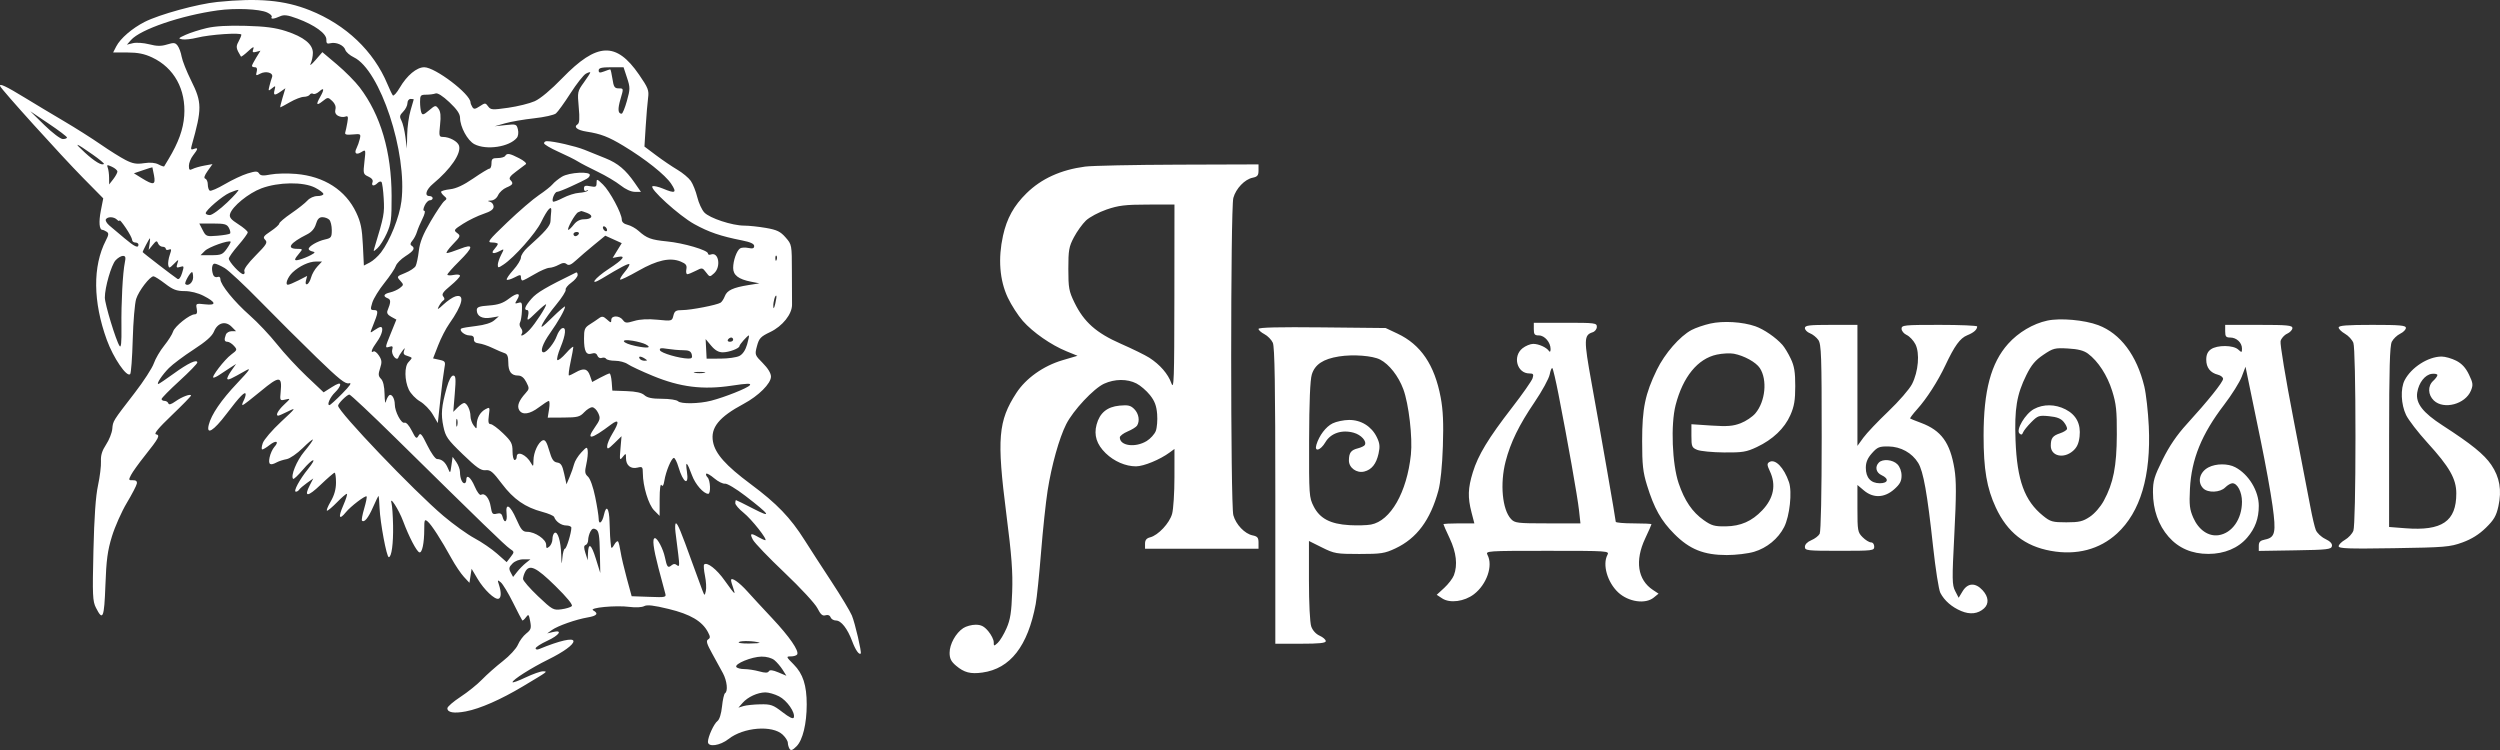 <svg width="140" height="42" viewBox="0 0 140 42" fill="none" xmlns="http://www.w3.org/2000/svg">
<rect x="0" y="0" width="140" height="42" fill="#333333" stroke="none"/>
<path fill-rule="evenodd" clip-rule="evenodd" d="M12.167 0.11C11.057 0.223 8.922 0.809 8.104 1.225C7.397 1.585 6.741 2.151 6.509 2.601L6.336 2.938L7.133 2.939C7.72 2.94 8.086 3.013 8.519 3.217C9.752 3.795 10.421 5.01 10.316 6.483C10.262 7.245 9.994 7.984 9.438 8.91C9.321 9.105 9.212 9.287 9.195 9.314C9.179 9.341 9.038 9.295 8.881 9.211C8.693 9.11 8.416 9.085 8.065 9.138C7.642 9.202 7.43 9.165 7.029 8.959C6.751 8.817 6.126 8.425 5.639 8.088C5.152 7.751 4.224 7.163 3.576 6.782C2.929 6.401 1.949 5.813 1.399 5.476C0.34 4.828 -0.058 4.641 0.007 4.823C0.072 5.008 3.421 8.714 4.64 9.95L5.782 11.108L5.647 11.796C5.522 12.436 5.558 12.869 5.737 12.873C5.778 12.874 5.883 12.921 5.97 12.976C6.1 13.059 6.093 13.147 5.926 13.47C5.186 14.909 5.206 16.901 5.982 19.036C6.351 20.048 7.101 21.147 7.29 20.95C7.341 20.897 7.405 20.029 7.433 19.021C7.46 18.013 7.547 16.987 7.625 16.741C7.769 16.286 8.393 15.473 8.597 15.473C8.659 15.473 8.952 15.659 9.249 15.887C9.687 16.223 9.891 16.301 10.335 16.301C10.669 16.301 11.083 16.404 11.401 16.567C12.11 16.93 12.141 17.117 11.48 17.042C10.97 16.984 10.96 16.99 11.018 17.292C11.059 17.512 11.027 17.602 10.904 17.602C10.624 17.602 9.782 18.275 9.691 18.571C9.646 18.721 9.421 19.075 9.193 19.358C8.964 19.642 8.704 20.087 8.614 20.349C8.524 20.61 8.043 21.354 7.544 22C6.301 23.611 6.33 23.564 6.288 24.019C6.268 24.242 6.111 24.638 5.939 24.898C5.715 25.239 5.635 25.501 5.654 25.832C5.668 26.086 5.594 26.692 5.489 27.18C5.358 27.786 5.277 28.948 5.232 30.846C5.173 33.338 5.187 33.668 5.372 34.032C5.76 34.8 5.835 34.621 5.903 32.772C5.954 31.354 6.023 30.837 6.269 30.036C6.436 29.492 6.81 28.65 7.101 28.163C7.392 27.676 7.645 27.189 7.663 27.081C7.685 26.946 7.615 26.887 7.438 26.893C7.199 26.901 7.192 26.88 7.338 26.598C7.424 26.43 7.77 25.948 8.107 25.525C8.902 24.526 8.983 24.37 8.737 24.321C8.603 24.295 8.873 23.968 9.62 23.254C10.211 22.688 10.696 22.192 10.696 22.152C10.696 22.029 10.185 22.22 9.82 22.48C9.588 22.646 9.459 22.682 9.428 22.589C9.402 22.513 9.307 22.45 9.215 22.45C9.123 22.45 9.048 22.403 9.048 22.346C9.048 22.289 9.499 21.832 10.049 21.33C10.599 20.828 11.049 20.366 11.049 20.302C11.049 20.095 10.534 20.337 9.723 20.926C9.284 21.244 8.898 21.504 8.865 21.504C8.742 21.504 9.088 20.984 9.461 20.609C9.673 20.396 10.293 19.932 10.838 19.578C11.539 19.124 11.876 18.825 11.984 18.563C12.187 18.07 12.626 17.951 12.969 18.296L13.219 18.548H12.97C12.834 18.548 12.69 18.632 12.65 18.735C12.54 19.024 12.564 19.139 12.737 19.139C12.824 19.139 12.987 19.241 13.099 19.365C13.294 19.582 13.288 19.603 12.95 19.854C12.57 20.136 11.793 21.149 11.957 21.149C12.011 21.149 12.16 21.078 12.288 20.99C12.415 20.903 12.678 20.73 12.871 20.606L13.222 20.381L12.947 20.772C12.795 20.987 12.699 21.191 12.733 21.226C12.794 21.287 12.904 21.236 13.77 20.748C14.084 20.571 13.981 20.721 13.283 21.458C12.387 22.403 11.835 23.212 11.691 23.788C11.541 24.389 11.958 24.135 12.676 23.187C13.435 22.185 13.756 21.859 13.756 22.089C13.756 22.166 13.701 22.332 13.634 22.458C13.567 22.584 13.546 22.687 13.588 22.687C13.629 22.687 14.087 22.334 14.606 21.903C15.649 21.036 15.806 21.042 15.717 21.946C15.669 22.435 15.675 22.445 15.977 22.376C16.284 22.304 16.284 22.306 15.903 22.666C15.561 22.99 15.411 23.278 15.584 23.278C15.619 23.278 15.871 23.167 16.143 23.032C16.603 22.803 16.573 22.846 15.739 23.621C15.244 24.081 14.783 24.618 14.715 24.814C14.647 25.01 14.635 25.17 14.687 25.17C14.74 25.17 14.925 25.058 15.099 24.92C15.464 24.632 15.652 24.709 15.364 25.029C15.258 25.148 15.137 25.414 15.096 25.621C15.016 26.022 15.126 26.092 15.51 25.885C15.626 25.823 15.87 25.745 16.053 25.712C16.237 25.678 16.642 25.398 16.954 25.09C17.266 24.781 17.521 24.57 17.521 24.621C17.521 24.672 17.305 24.971 17.04 25.287C16.612 25.797 16.26 26.661 16.416 26.818C16.447 26.85 16.687 26.625 16.948 26.319C17.538 25.625 17.804 25.576 17.25 26.264C16.771 26.857 16.409 27.535 16.57 27.535C16.633 27.535 16.715 27.484 16.753 27.422C16.791 27.36 16.985 27.193 17.183 27.051L17.544 26.793L17.349 27.172C17 27.85 17.231 27.841 17.953 27.149C18.342 26.776 18.695 26.471 18.738 26.471C18.781 26.471 18.816 26.719 18.816 27.022C18.816 27.399 18.721 27.735 18.517 28.086C18.352 28.369 18.262 28.599 18.316 28.599C18.37 28.599 18.622 28.387 18.875 28.126C19.127 27.866 19.374 27.653 19.422 27.653C19.47 27.653 19.38 27.946 19.223 28.304C18.927 28.976 18.992 29.152 19.366 28.688C19.627 28.364 20.459 27.728 20.529 27.799C20.557 27.827 20.497 28.13 20.396 28.473C20.295 28.815 20.238 29.122 20.271 29.155C20.398 29.283 20.62 29.014 20.887 28.407C21.041 28.057 21.18 27.772 21.197 27.772C21.214 27.772 21.241 28.078 21.256 28.452C21.291 29.274 21.651 31.201 21.771 31.201C21.928 31.201 22.031 30.445 22.012 29.432C22.002 28.882 21.963 28.323 21.927 28.19C21.791 27.696 22.328 28.522 22.577 29.191C22.901 30.059 23.328 30.879 23.483 30.931C23.639 30.983 23.758 30.42 23.758 29.634C23.758 29.106 23.778 29.06 23.947 29.201C24.162 29.38 24.707 30.225 25.277 31.26C25.491 31.65 25.807 32.12 25.978 32.304L26.288 32.638L26.349 32.245L26.41 31.851L26.742 32.411C27.106 33.026 27.714 33.602 27.921 33.529C28.073 33.476 28.079 33.168 27.939 32.739C27.851 32.469 27.86 32.459 28.047 32.614C28.159 32.708 28.464 33.213 28.725 33.737C28.985 34.261 29.22 34.712 29.245 34.74C29.271 34.768 29.363 34.692 29.45 34.572C29.596 34.373 29.616 34.391 29.691 34.795C29.763 35.18 29.734 35.267 29.47 35.476C29.302 35.608 29.093 35.89 29.005 36.102C28.916 36.318 28.54 36.726 28.155 37.026C27.776 37.322 27.254 37.784 26.995 38.053C26.737 38.322 26.194 38.759 25.789 39.024C25.384 39.289 25.053 39.576 25.053 39.662C25.053 39.903 25.422 39.965 26.089 39.838C26.885 39.686 28.048 39.175 29.289 38.432C30.722 37.575 30.686 37.602 30.407 37.594C30.278 37.59 29.841 37.744 29.436 37.936C29.032 38.129 28.701 38.248 28.701 38.203C28.701 38.068 29.746 37.405 30.701 36.933C31.561 36.508 32.114 36.108 32.114 35.91C32.114 35.697 31.34 35.872 30.201 36.344C30.083 36.393 29.995 36.377 29.995 36.307C29.995 36.24 30.287 36.051 30.643 35.887C31.329 35.571 31.537 35.254 30.966 35.393L30.643 35.471L30.906 35.281C31.232 35.047 32.254 34.687 32.914 34.575C33.435 34.487 33.534 34.358 33.217 34.18C32.952 34.031 34.495 33.885 35.261 33.987C35.597 34.032 35.943 34.013 36.072 33.944C36.238 33.855 36.6 33.896 37.446 34.102C38.661 34.397 39.317 34.783 39.644 35.396C39.782 35.657 39.784 35.727 39.653 35.808C39.529 35.885 39.578 36.052 39.881 36.598C40.093 36.979 40.365 37.475 40.485 37.7C40.714 38.129 40.776 38.711 40.603 38.818C40.548 38.852 40.471 39.187 40.433 39.561C40.391 39.969 40.29 40.295 40.181 40.375C39.983 40.521 39.645 41.257 39.645 41.544C39.645 41.856 40.318 41.763 40.799 41.384C41.636 40.725 43.252 40.596 43.83 41.141C43.988 41.29 44.118 41.496 44.119 41.598C44.12 41.701 44.164 41.853 44.216 41.936C44.289 42.051 44.385 42.015 44.61 41.789C44.953 41.444 45.176 40.523 45.176 39.452C45.176 38.376 44.967 37.732 44.451 37.213C44.017 36.777 44.011 36.759 44.286 36.759C44.444 36.759 44.604 36.71 44.641 36.65C44.762 36.453 44.21 35.653 43.243 34.623C42.721 34.067 42.096 33.392 41.856 33.123C41.397 32.608 40.94 32.292 40.94 32.49C40.94 32.553 40.991 32.741 41.054 32.908C41.117 33.075 41.147 33.211 41.121 33.211C41.094 33.211 40.855 32.899 40.588 32.518C40.144 31.882 39.593 31.451 39.431 31.613C39.394 31.65 39.416 31.934 39.479 32.244C39.543 32.554 39.564 32.937 39.527 33.095C39.46 33.381 39.459 33.38 39.322 33.03C39.247 32.837 38.994 32.147 38.76 31.497C38.131 29.751 37.948 29.31 37.853 29.309C37.805 29.309 37.794 29.535 37.828 29.811C37.862 30.088 37.931 30.646 37.983 31.051C38.059 31.659 38.048 31.765 37.919 31.657C37.804 31.562 37.718 31.564 37.596 31.665C37.402 31.827 37.349 31.76 37.233 31.201C37.137 30.743 36.821 30.137 36.678 30.137C36.515 30.137 36.578 30.668 36.874 31.807C37.033 32.416 37.199 33.038 37.242 33.187C37.321 33.456 37.314 33.458 36.347 33.423L35.373 33.389L35.099 32.383C34.949 31.831 34.793 31.167 34.754 30.908C34.715 30.649 34.653 30.389 34.617 30.33C34.581 30.271 34.481 30.35 34.396 30.505C34.291 30.695 34.233 30.729 34.219 30.61C34.17 30.189 34.153 29.916 34.134 29.22C34.113 28.44 33.95 28.24 33.82 28.834C33.725 29.272 33.526 29.419 33.526 29.052C33.526 28.904 33.439 28.355 33.332 27.833C33.219 27.275 33.052 26.807 32.929 26.695C32.751 26.535 32.736 26.429 32.834 25.994C32.897 25.712 32.932 25.372 32.912 25.237C32.879 25.008 32.856 25.014 32.551 25.338C32.372 25.528 32.192 25.821 32.15 25.988C32.109 26.156 31.996 26.48 31.899 26.707L31.723 27.121L31.594 26.53C31.491 26.056 31.413 25.931 31.202 25.901C30.995 25.872 30.899 25.726 30.755 25.227C30.618 24.755 30.526 24.608 30.396 24.658C30.145 24.755 29.878 25.331 29.874 25.785C29.871 26.133 29.857 26.15 29.742 25.939C29.481 25.459 28.936 25.219 28.936 25.584C28.936 25.681 28.883 25.761 28.819 25.761C28.754 25.761 28.701 25.539 28.701 25.268C28.701 24.837 28.633 24.71 28.169 24.263C27.877 23.981 27.564 23.751 27.474 23.751C27.351 23.751 27.327 23.632 27.376 23.264C27.438 22.798 27.431 22.784 27.191 22.912C26.89 23.074 26.702 23.402 26.697 23.773C26.693 24.039 26.688 24.04 26.52 23.817C26.425 23.691 26.347 23.461 26.347 23.307C26.347 22.975 26.151 22.568 25.99 22.568C25.928 22.568 25.765 22.68 25.63 22.817L25.383 23.065L25.467 22.048C25.538 21.197 25.523 21.031 25.38 21.031C25.271 21.031 25.138 21.281 25.017 21.711C24.721 22.768 24.685 23.194 24.829 23.882C24.95 24.458 25.055 24.608 25.918 25.442C26.692 26.191 26.932 26.358 27.191 26.331C27.461 26.302 27.599 26.416 28.105 27.089C28.761 27.959 29.41 28.41 30.375 28.666C30.715 28.756 31.012 28.885 31.034 28.953C31.119 29.206 31.433 29.427 31.71 29.427C31.867 29.427 31.996 29.483 31.996 29.552C31.996 29.843 31.725 30.728 31.636 30.728C31.582 30.728 31.518 30.954 31.494 31.23C31.454 31.672 31.446 31.651 31.428 31.061C31.405 30.301 31.231 29.732 31.055 29.841C30.99 29.881 30.937 30.037 30.937 30.188C30.937 30.339 30.857 30.529 30.76 30.61C30.613 30.733 30.584 30.715 30.584 30.504C30.584 30.205 29.963 29.783 29.523 29.782C29.275 29.782 29.177 29.668 28.915 29.072C28.564 28.273 28.295 28.127 28.37 28.777C28.422 29.222 28.25 29.35 28.144 28.945C28.096 28.76 28.016 28.716 27.817 28.766C27.586 28.825 27.545 28.777 27.481 28.377C27.405 27.896 27.148 27.58 26.94 27.71C26.869 27.754 26.718 27.556 26.586 27.247C26.361 26.72 26.112 26.53 26.112 26.885C26.112 26.982 26.065 27.062 26.007 27.062C25.874 27.062 25.759 26.767 25.759 26.428C25.759 26.285 25.666 26.037 25.553 25.876L25.347 25.584L25.28 26.057C25.214 26.528 25.213 26.529 25.082 26.216C24.939 25.878 24.739 25.71 24.472 25.705C24.379 25.703 24.136 25.36 23.931 24.942C23.608 24.283 23.542 24.211 23.436 24.401C23.327 24.597 23.286 24.566 23.058 24.117C22.904 23.814 22.742 23.637 22.65 23.672C22.475 23.739 22.112 23.054 22.109 22.653C22.107 22.291 21.915 22.007 21.774 22.155C21.713 22.22 21.637 22.379 21.606 22.509C21.575 22.639 21.544 22.444 21.536 22.074C21.527 21.636 21.458 21.338 21.337 21.216C21.183 21.062 21.174 20.96 21.285 20.623C21.396 20.286 21.385 20.165 21.222 19.915C21.114 19.75 20.979 19.643 20.921 19.679C20.724 19.801 20.816 19.54 21.11 19.139C21.394 18.753 21.502 18.311 21.313 18.311C21.263 18.311 21.106 18.393 20.965 18.492C20.709 18.672 20.709 18.671 20.866 18.285C21.192 17.483 21.203 17.365 20.953 17.365C20.742 17.365 20.732 17.328 20.848 16.95C20.917 16.721 21.224 16.223 21.53 15.842C21.835 15.461 22.122 15.034 22.166 14.893C22.211 14.752 22.455 14.505 22.709 14.344C23.18 14.045 23.267 13.892 23.045 13.754C22.96 13.701 22.975 13.612 23.09 13.481C23.183 13.373 23.299 13.152 23.348 12.99C23.396 12.827 23.536 12.495 23.658 12.251C23.781 12.007 23.828 11.807 23.763 11.807C23.689 11.807 23.695 11.697 23.78 11.512C23.853 11.349 23.985 11.216 24.072 11.216C24.158 11.216 24.229 11.163 24.229 11.098C24.229 11.033 24.15 10.979 24.052 10.979C23.753 10.979 23.857 10.619 24.253 10.289C25.245 9.462 25.841 8.587 25.705 8.156C25.629 7.918 25.17 7.668 24.806 7.668C24.589 7.668 24.576 7.615 24.644 6.988C24.698 6.497 24.673 6.248 24.555 6.09C24.399 5.881 24.377 5.884 24.029 6.179C23.721 6.439 23.655 6.457 23.594 6.299C23.555 6.196 23.523 5.93 23.523 5.708C23.523 5.34 23.554 5.303 23.866 5.303C24.055 5.303 24.291 5.272 24.39 5.234C24.504 5.19 24.788 5.37 25.165 5.723C25.581 6.115 25.76 6.374 25.762 6.591C25.766 7.109 26.182 7.874 26.568 8.075C27.238 8.423 28.52 8.231 28.944 7.718C29.021 7.624 29.047 7.42 29.003 7.246C28.93 6.952 28.899 6.941 28.314 7.005L27.701 7.071L28.289 6.904C28.613 6.812 29.341 6.687 29.908 6.625C30.475 6.564 31.026 6.441 31.133 6.352C31.239 6.263 31.606 5.755 31.947 5.223C32.289 4.691 32.678 4.197 32.812 4.125C32.945 4.053 33.055 4.023 33.055 4.059C33.055 4.094 32.892 4.349 32.692 4.624C32.34 5.111 32.331 5.153 32.409 5.999C32.468 6.634 32.45 6.896 32.345 6.961C32.104 7.111 32.323 7.289 32.85 7.371C33.647 7.495 34.075 7.66 34.915 8.167C36.14 8.906 37.261 9.798 37.587 10.293C37.922 10.802 37.826 10.857 37.118 10.559C36.878 10.459 36.62 10.4 36.545 10.429C36.312 10.519 38.029 12.08 38.878 12.549C39.699 13.003 40.346 13.224 41.557 13.464C42.023 13.556 42.234 13.653 42.234 13.776C42.234 13.909 42.15 13.937 41.91 13.886C41.732 13.849 41.524 13.859 41.447 13.909C41.255 14.034 41.057 14.59 41.057 15.005C41.057 15.408 41.356 15.638 42.057 15.775L42.528 15.867L41.927 15.962C41.055 16.101 40.714 16.259 40.592 16.583C40.532 16.74 40.423 16.907 40.35 16.952C40.137 17.084 38.685 17.365 38.216 17.365C37.852 17.365 37.776 17.412 37.71 17.675C37.633 17.983 37.626 17.985 36.821 17.905C36.288 17.853 35.84 17.876 35.518 17.973C35.086 18.103 35.01 18.097 34.881 17.92C34.691 17.659 34.232 17.655 34.232 17.916C34.232 18.09 34.205 18.087 33.989 17.891C33.791 17.71 33.712 17.697 33.548 17.817C33.439 17.898 33.204 18.055 33.026 18.167C32.744 18.345 32.704 18.445 32.705 18.962C32.706 19.676 32.824 19.901 33.144 19.799C33.303 19.748 33.404 19.786 33.454 19.916C33.495 20.025 33.603 20.081 33.699 20.043C33.794 20.007 33.903 20.028 33.941 20.09C33.979 20.152 34.207 20.203 34.448 20.203C34.689 20.203 35.005 20.288 35.151 20.39C35.297 20.493 35.931 20.79 36.56 21.049C38.091 21.681 39.362 21.839 40.967 21.598C41.869 21.462 42.086 21.458 41.988 21.576C41.855 21.737 40.594 22.24 39.821 22.44C39.147 22.614 38.13 22.63 37.969 22.469C37.894 22.393 37.492 22.332 37.071 22.332C36.52 22.332 36.249 22.276 36.089 22.131C35.936 21.992 35.626 21.922 35.079 21.902L34.291 21.874L34.255 21.393C34.234 21.129 34.181 20.913 34.135 20.913C34.089 20.913 33.852 21.021 33.607 21.152L33.162 21.392L33.038 21.034C32.902 20.64 32.687 20.592 32.231 20.854C32.069 20.947 31.904 21.025 31.863 21.027C31.823 21.029 31.861 20.698 31.948 20.292C32.034 19.886 32.105 19.5 32.105 19.435C32.104 19.37 31.921 19.525 31.697 19.78C31.473 20.034 31.254 20.207 31.21 20.162C31.166 20.118 31.245 19.802 31.386 19.46C31.688 18.73 31.724 18.288 31.475 18.384C31.382 18.419 31.248 18.615 31.178 18.818C31.046 19.198 30.619 19.73 30.446 19.73C30.22 19.73 30.379 19.253 30.802 18.656C31.262 18.008 31.643 17.334 31.643 17.168C31.643 17.118 31.32 17.395 30.924 17.783C30.334 18.362 30.238 18.423 30.389 18.122C30.489 17.92 30.831 17.441 31.149 17.058C31.466 16.674 31.704 16.299 31.678 16.224C31.652 16.15 31.793 15.973 31.99 15.832C32.188 15.691 32.349 15.495 32.349 15.396C32.349 15.298 32.309 15.236 32.261 15.26C30.564 16.089 30.067 16.382 29.766 16.726C29.397 17.148 29.316 17.365 29.527 17.365C29.598 17.365 29.616 17.498 29.571 17.69C29.499 17.999 29.523 17.988 30.039 17.488C30.339 17.198 30.584 17 30.584 17.047C30.584 17.194 29.983 18.116 29.665 18.459C29.372 18.774 29.08 18.911 29.234 18.661C29.275 18.593 29.247 18.462 29.172 18.37C29.096 18.279 29.073 18.14 29.12 18.063C29.167 17.986 29.216 17.69 29.228 17.406C29.247 16.948 29.224 16.897 29.026 16.96C28.828 17.023 28.82 17.005 28.954 16.79C29.198 16.396 28.974 16.362 28.505 16.722C28.171 16.978 27.904 17.07 27.383 17.108C26.829 17.148 26.7 17.196 26.7 17.365C26.7 17.709 27.006 17.873 27.493 17.79L27.936 17.715L27.673 17.942C27.509 18.084 27.131 18.201 26.672 18.254C26.267 18.3 25.893 18.363 25.841 18.394C25.677 18.493 26.012 18.784 26.29 18.784C26.471 18.784 26.551 18.85 26.54 18.991C26.529 19.13 26.62 19.209 26.818 19.23C26.98 19.247 27.324 19.363 27.583 19.488C27.842 19.613 28.146 19.743 28.26 19.778C28.409 19.824 28.465 19.965 28.465 20.294C28.465 20.811 28.63 21.031 29.015 21.031C29.196 21.031 29.345 21.151 29.472 21.398C29.65 21.743 29.647 21.78 29.431 22.019C29.058 22.431 28.943 22.729 29.07 22.956C29.239 23.259 29.661 23.203 30.18 22.808C30.434 22.615 30.683 22.455 30.732 22.453C30.782 22.452 30.788 22.661 30.747 22.919L30.673 23.388L31.557 23.383C32.338 23.379 32.473 23.345 32.71 23.092C32.858 22.934 33.062 22.805 33.164 22.806C33.266 22.806 33.416 22.952 33.499 23.13C33.634 23.424 33.615 23.501 33.295 23.957C32.793 24.673 33.111 24.61 34.221 23.772C34.67 23.434 34.697 23.624 34.294 24.283C34.134 24.543 34.002 24.86 34 24.986C33.997 25.181 34.058 25.156 34.401 24.822L34.806 24.427L34.746 25.124C34.691 25.771 34.7 25.804 34.871 25.591C35.05 25.368 35.056 25.37 35.056 25.665C35.056 26.061 35.327 26.28 35.701 26.186C35.972 26.118 35.997 26.145 35.999 26.498C36.002 27.232 36.316 28.264 36.632 28.582L36.938 28.89L36.94 27.946C36.941 27.39 36.983 27.067 37.041 27.16C37.109 27.268 37.16 27.193 37.205 26.917C37.289 26.395 37.603 25.643 37.738 25.643C37.795 25.643 37.909 25.869 37.991 26.146C38.261 27.06 38.594 27.242 38.467 26.406C38.371 25.771 38.469 25.843 38.752 26.617C38.938 27.125 39.401 27.653 39.661 27.653C39.814 27.653 39.783 26.893 39.623 26.733C39.547 26.656 39.514 26.563 39.55 26.527C39.586 26.491 39.791 26.609 40.005 26.791C40.219 26.972 40.487 27.104 40.6 27.085C40.713 27.066 41.224 27.372 41.736 27.765C43.137 28.841 43.261 29.043 42.179 28.483C41.673 28.222 41.241 28.008 41.218 28.008C41.194 28.008 41.175 28.083 41.175 28.175C41.175 28.268 41.383 28.508 41.636 28.71C42.088 29.07 43.026 30.259 42.852 30.251C42.803 30.248 42.631 30.17 42.469 30.078C42.038 29.83 41.972 29.862 42.162 30.225C42.256 30.404 43.053 31.235 43.935 32.071C44.827 32.917 45.642 33.798 45.774 34.058C45.954 34.413 46.062 34.508 46.227 34.456C46.361 34.413 46.469 34.456 46.512 34.568C46.55 34.667 46.684 34.748 46.811 34.748C47.104 34.748 47.457 35.198 47.722 35.908C47.905 36.398 48.108 36.69 48.201 36.597C48.264 36.533 47.882 34.895 47.706 34.471C47.606 34.23 47.088 33.37 46.556 32.56C46.023 31.749 45.35 30.709 45.058 30.247C44.263 28.987 43.505 28.2 42.037 27.109C40.643 26.072 40.053 25.41 39.928 24.74C39.781 23.949 40.26 23.356 41.642 22.617C42.479 22.17 43.175 21.476 43.175 21.09C43.175 20.904 43.005 20.624 42.718 20.335C42.268 19.882 42.262 19.866 42.391 19.379C42.507 18.945 42.597 18.849 43.128 18.596C43.821 18.267 44.361 17.588 44.354 17.058C44.351 16.869 44.347 16.036 44.346 15.206C44.343 13.703 44.342 13.696 43.993 13.296C43.703 12.965 43.514 12.873 42.899 12.765C42.49 12.694 41.941 12.635 41.678 12.635C41.005 12.635 39.738 12.217 39.441 11.898C39.303 11.751 39.126 11.364 39.047 11.039C38.968 10.713 38.805 10.306 38.686 10.133C38.566 9.961 38.226 9.677 37.93 9.503C37.635 9.329 37.099 8.966 36.741 8.696L36.089 8.207L36.159 7.08C36.198 6.461 36.258 5.741 36.293 5.481C36.35 5.058 36.296 4.919 35.787 4.18C34.508 2.323 33.433 2.371 31.492 4.372C30.852 5.033 30.262 5.525 29.942 5.668C29.657 5.794 28.99 5.96 28.458 6.035C27.569 6.162 27.48 6.155 27.336 5.958C27.187 5.753 27.166 5.753 26.866 5.95C26.608 6.12 26.535 6.128 26.452 5.996C26.396 5.908 26.35 5.79 26.349 5.735C26.341 5.265 24.368 3.766 23.758 3.766C23.336 3.766 22.787 4.224 22.387 4.91C22.218 5.2 22.043 5.394 21.999 5.341C21.955 5.288 21.819 5.005 21.697 4.712C20.924 2.858 19.373 1.383 17.349 0.575C15.928 0.008 14.465 -0.124 12.167 0.11ZM14.958 0.698C15.134 0.778 15.25 0.89 15.216 0.945C15.13 1.085 15.337 1.072 15.677 0.916C15.904 0.812 16.099 0.837 16.653 1.041C17.619 1.398 18.289 1.883 18.276 2.216C18.268 2.424 18.316 2.47 18.494 2.423C18.817 2.338 19.254 2.529 19.337 2.792C19.375 2.914 19.59 3.102 19.814 3.209C21.286 3.915 22.821 8.558 22.479 11.275C22.369 12.154 21.845 13.466 21.337 14.135C21.174 14.351 20.89 14.605 20.708 14.7L20.377 14.872L20.321 13.724C20.276 12.799 20.203 12.446 19.949 11.906C19.353 10.645 18.153 9.874 16.58 9.74C16.095 9.699 15.454 9.713 15.155 9.772C14.734 9.855 14.59 9.842 14.508 9.715C14.419 9.576 14.323 9.576 13.864 9.715C13.568 9.806 12.995 10.075 12.591 10.313C12.186 10.551 11.806 10.716 11.746 10.678C11.686 10.641 11.637 10.485 11.637 10.332C11.637 10.179 11.574 10.032 11.496 10.006C11.401 9.974 11.444 9.834 11.628 9.574L11.9 9.19L11.445 9.273C11.195 9.318 10.898 9.403 10.784 9.462C10.616 9.549 10.578 9.517 10.578 9.285C10.578 9.129 10.684 8.866 10.814 8.7C11.1 8.334 11.11 8.244 10.854 8.342C10.693 8.404 10.673 8.366 10.739 8.132C11.317 6.083 11.313 5.735 10.705 4.514C10.452 4.005 10.212 3.402 10.172 3.175C10.133 2.947 10.031 2.67 9.947 2.559C9.816 2.386 9.732 2.376 9.358 2.491C9.026 2.594 8.787 2.591 8.355 2.48C8.043 2.4 7.635 2.372 7.447 2.417L7.107 2.501L7.335 2.242C7.862 1.644 10.141 0.865 12.191 0.581C13.177 0.444 14.53 0.501 14.958 0.698ZM11.579 1.571C11.19 1.662 10.661 1.831 10.402 1.947C9.98 2.136 9.96 2.163 10.211 2.204C10.365 2.229 10.732 2.188 11.027 2.113C11.748 1.931 13.521 1.811 13.516 1.945C13.514 2.004 13.44 2.181 13.353 2.34C13.201 2.615 13.218 2.714 13.492 3.166C13.509 3.194 13.689 3.061 13.893 2.871C14.164 2.617 14.242 2.583 14.184 2.746C14.12 2.925 14.15 2.955 14.345 2.904L14.586 2.84L14.347 3.228C14.216 3.442 14.109 3.65 14.109 3.691C14.109 3.732 14.183 3.766 14.274 3.766C14.385 3.766 14.418 3.849 14.375 4.016C14.316 4.241 14.335 4.252 14.566 4.128C14.893 3.952 15.327 4.077 15.235 4.32C15.197 4.418 15.132 4.639 15.089 4.812C15.016 5.105 15.025 5.114 15.227 4.949C15.427 4.785 15.439 4.792 15.376 5.037C15.296 5.35 15.375 5.369 15.725 5.123L15.982 4.942L15.822 5.477C15.734 5.772 15.677 6.013 15.697 6.013C15.716 6.013 15.963 5.88 16.244 5.719C16.526 5.557 16.872 5.424 17.014 5.423C17.156 5.422 17.305 5.368 17.346 5.301C17.387 5.235 17.473 5.214 17.537 5.254C17.601 5.294 17.756 5.233 17.882 5.119C18.149 4.876 18.171 5.004 17.933 5.422C17.682 5.863 17.721 5.94 18.061 5.671C18.36 5.435 18.369 5.435 18.606 5.656C18.76 5.801 18.824 5.97 18.783 6.126C18.741 6.289 18.792 6.41 18.936 6.487C19.054 6.551 19.235 6.571 19.336 6.532C19.489 6.473 19.509 6.53 19.452 6.858C19.415 7.076 19.361 7.327 19.334 7.415C19.297 7.536 19.398 7.564 19.752 7.53C20.199 7.488 20.216 7.498 20.148 7.784C20.109 7.948 20.028 8.18 19.967 8.299C19.816 8.594 19.951 8.697 20.246 8.512C20.483 8.363 20.487 8.375 20.408 9.056C20.331 9.721 20.341 9.757 20.629 9.889C20.826 9.979 20.906 10.088 20.86 10.207C20.778 10.422 20.947 10.446 21.144 10.248C21.221 10.171 21.318 10.144 21.361 10.187C21.405 10.23 21.462 10.653 21.488 11.125C21.535 11.956 21.509 12.095 20.969 13.877C20.899 14.107 20.904 14.107 21.14 13.898C21.274 13.779 21.507 13.407 21.659 13.07C21.902 12.53 21.934 12.282 21.93 10.979C21.923 8.497 21.318 6.439 20.142 4.894C19.896 4.571 19.325 3.995 18.873 3.613L18.052 2.92L17.66 3.373C17.444 3.621 17.325 3.709 17.394 3.567C17.464 3.425 17.521 3.15 17.521 2.957C17.521 2.477 17.01 2.065 16.015 1.743C15.425 1.551 14.857 1.477 13.756 1.447C12.781 1.42 12.046 1.462 11.579 1.571ZM35.112 4.352C35.293 4.898 35.293 4.986 35.106 5.653C34.997 6.046 34.864 6.368 34.812 6.368C34.602 6.368 34.583 6.108 34.75 5.542C34.925 4.949 34.925 4.949 34.651 4.949C34.416 4.949 34.365 4.872 34.297 4.416C34.253 4.124 34.197 3.884 34.173 3.884C34.149 3.884 33.994 3.936 33.828 4C33.588 4.091 33.526 4.079 33.526 3.941C33.526 3.806 33.687 3.766 34.222 3.766H34.919L35.112 4.352ZM23.169 5.569C23.168 5.586 23.088 5.86 22.992 6.18C22.896 6.499 22.81 7.111 22.802 7.539L22.786 8.319L22.702 7.665C22.656 7.306 22.556 6.895 22.48 6.752C22.363 6.533 22.379 6.453 22.579 6.252C22.71 6.121 22.817 5.906 22.817 5.776C22.817 5.645 22.895 5.54 22.993 5.54C23.09 5.54 23.169 5.553 23.169 5.569ZM3.75 7.698C3.752 7.747 3.647 7.787 3.519 7.787C3.389 7.787 2.929 7.439 2.489 7.008L1.693 6.228L2.72 6.919C3.285 7.299 3.748 7.649 3.75 7.698ZM30.466 8.022C30.466 8.086 30.824 8.299 31.26 8.494C31.697 8.689 32.187 8.932 32.349 9.035C32.511 9.138 33.014 9.4 33.468 9.618C33.922 9.836 34.499 10.179 34.75 10.379C35.023 10.597 35.343 10.743 35.548 10.743H35.891L35.544 10.241C35.038 9.509 34.605 9.144 33.908 8.863C33.568 8.726 33.039 8.513 32.731 8.388C32.225 8.184 31.008 7.905 30.621 7.905C30.536 7.905 30.466 7.958 30.466 8.022ZM5.192 8.657C5.563 8.918 5.845 9.153 5.819 9.179C5.708 9.29 5.304 9.05 4.753 8.545C4.089 7.936 4.209 7.967 5.192 8.657ZM28.289 8.733C28.249 8.798 28.061 8.851 27.87 8.851C27.579 8.851 27.524 8.898 27.524 9.147C27.524 9.309 27.474 9.442 27.414 9.442C27.353 9.442 26.944 9.69 26.505 9.992C25.959 10.367 25.546 10.56 25.203 10.598C24.926 10.63 24.7 10.695 24.7 10.744C24.7 10.793 24.78 10.899 24.878 10.981C25.034 11.111 25.035 11.145 24.881 11.261C24.786 11.334 24.444 11.841 24.121 12.389C23.687 13.126 23.514 13.555 23.455 14.044C23.412 14.408 23.331 14.791 23.276 14.897C23.222 15.003 22.957 15.178 22.689 15.286C22.212 15.478 22.206 15.488 22.411 15.716C22.613 15.941 22.613 15.957 22.395 16.127C22.271 16.224 22.024 16.336 21.846 16.376C21.483 16.458 21.427 16.594 21.712 16.704C21.895 16.774 21.893 16.924 21.703 17.386C21.646 17.525 21.707 17.631 21.91 17.741L22.197 17.897L21.872 18.7C21.56 19.467 21.556 19.499 21.787 19.425C21.987 19.361 22.017 19.39 21.964 19.594C21.895 19.857 22.228 20.259 22.311 20.013C22.335 19.941 22.432 19.781 22.527 19.658C22.685 19.454 22.693 19.453 22.625 19.649C22.572 19.803 22.621 19.881 22.802 19.928C22.939 19.965 23.052 20.019 23.052 20.048C23.052 20.078 22.973 20.182 22.876 20.279C22.642 20.514 22.651 21.306 22.892 21.817C22.998 22.042 23.28 22.338 23.519 22.476C23.758 22.614 24.08 22.944 24.235 23.21L24.517 23.692L24.658 22.391C24.735 21.676 24.835 20.896 24.88 20.659C24.958 20.251 24.943 20.224 24.607 20.15L24.252 20.071L24.537 19.339C24.693 18.936 24.972 18.394 25.156 18.134C25.918 17.058 26.056 16.431 25.495 16.601C25.349 16.646 25.051 16.849 24.832 17.053C24.521 17.343 24.464 17.368 24.568 17.165C24.641 17.022 24.756 16.871 24.824 16.829C24.908 16.777 24.907 16.705 24.819 16.598C24.72 16.479 24.814 16.341 25.225 16.003C25.518 15.761 25.759 15.509 25.759 15.444C25.759 15.375 25.611 15.355 25.406 15.396C25.212 15.435 25.053 15.427 25.053 15.377C25.053 15.328 25.344 14.999 25.7 14.645C26.531 13.821 26.546 13.624 25.755 13.938C25.428 14.067 25.1 14.172 25.025 14.172C24.949 14.172 25.097 13.956 25.352 13.691C25.794 13.235 25.806 13.202 25.598 13.047C25.392 12.895 25.414 12.861 25.939 12.527C26.247 12.331 26.756 12.084 27.07 11.979C27.479 11.843 27.642 11.726 27.642 11.57C27.642 11.45 27.549 11.327 27.436 11.297C27.282 11.257 27.298 11.24 27.497 11.23C27.658 11.222 27.817 11.101 27.895 10.928C27.967 10.77 28.177 10.578 28.363 10.5C28.73 10.348 28.769 10.268 28.573 10.071C28.482 9.979 28.573 9.849 28.897 9.61C29.145 9.427 29.394 9.239 29.45 9.192C29.507 9.145 29.337 8.996 29.073 8.861C28.534 8.584 28.394 8.562 28.289 8.733ZM6.575 9.609C6.573 9.68 6.468 9.871 6.342 10.034L6.112 10.329L6.109 9.955C6.108 9.748 6.074 9.494 6.033 9.389C5.97 9.223 6 9.216 6.269 9.339C6.438 9.417 6.576 9.538 6.575 9.609ZM60.769 9.329C59.404 9.51 58.318 10.004 57.484 10.823C56.777 11.517 56.383 12.227 56.169 13.195C55.885 14.479 55.978 15.691 56.436 16.665C56.633 17.082 57.013 17.672 57.28 17.974C57.85 18.617 58.861 19.32 59.728 19.674L60.341 19.924L59.495 20.174C58.428 20.49 57.452 21.183 56.918 22.003C55.897 23.573 55.815 24.562 56.354 28.777C56.654 31.121 56.722 32.027 56.682 33.152C56.642 34.294 56.58 34.691 56.365 35.184C56.218 35.52 55.997 35.888 55.874 36C55.66 36.195 55.649 36.193 55.649 35.959C55.649 35.823 55.512 35.549 55.345 35.349C55.113 35.072 54.943 34.985 54.635 34.985C54.411 34.985 54.099 35.07 53.941 35.175C53.523 35.45 53.178 36.074 53.178 36.555C53.178 36.878 53.261 37.045 53.54 37.28C53.992 37.663 54.346 37.755 55.011 37.663C56.575 37.447 57.559 36.185 58 33.825C58.065 33.479 58.199 32.175 58.299 30.927C58.399 29.68 58.564 28.126 58.666 27.476C58.89 26.05 59.314 24.535 59.708 23.754C60.097 22.983 61.246 21.754 61.828 21.488C62.425 21.215 63.126 21.21 63.643 21.475C63.865 21.588 64.205 21.881 64.398 22.124C64.662 22.455 64.763 22.723 64.8 23.188C64.827 23.53 64.793 23.956 64.724 24.135C64.655 24.314 64.425 24.567 64.214 24.697C63.58 25.085 62.71 24.97 62.71 24.497C62.71 24.414 62.907 24.263 63.147 24.162C63.388 24.061 63.625 23.914 63.675 23.835C63.841 23.573 63.772 23.163 63.52 22.909C63.315 22.703 63.171 22.669 62.693 22.715C61.995 22.782 61.584 23.123 61.408 23.78C61.249 24.374 61.413 24.888 61.918 25.379C62.389 25.837 63.034 26.116 63.618 26.115C64.049 26.114 64.962 25.737 65.505 25.336L65.77 25.141L65.769 26.722C65.769 27.592 65.71 28.516 65.638 28.775C65.495 29.296 64.857 29.977 64.408 30.09C64.205 30.141 64.122 30.244 64.122 30.445V30.728H67.3H70.477V30.388C70.477 30.11 70.417 30.036 70.148 29.982C69.706 29.893 69.212 29.376 69.067 28.851C68.906 28.268 68.906 11.666 69.067 11.083C69.212 10.557 69.706 10.041 70.148 9.952C70.417 9.898 70.477 9.823 70.477 9.546V9.206L65.976 9.221C63.5 9.229 61.157 9.278 60.769 9.329ZM8.626 9.827C8.722 10.359 8.603 10.387 7.95 9.984L7.499 9.705L8.009 9.531C8.289 9.435 8.525 9.362 8.533 9.37C8.54 9.377 8.582 9.583 8.626 9.827ZM31.466 9.897C31.272 10.016 31.036 10.207 30.942 10.322C30.848 10.437 30.503 10.709 30.177 10.928C29.851 11.146 29.054 11.831 28.407 12.45C27.337 13.474 27.259 13.577 27.553 13.579C27.731 13.58 27.877 13.617 27.877 13.661C27.877 13.704 27.789 13.837 27.682 13.956C27.461 14.202 27.632 14.249 28.01 14.046C28.237 13.924 28.239 13.931 28.061 14.277C27.96 14.473 27.877 14.722 27.877 14.831C27.877 15.012 27.902 15.011 28.191 14.82C28.793 14.425 29.998 13.067 30.301 12.444C30.661 11.706 30.912 11.437 30.868 11.839C30.852 11.984 30.834 12.229 30.829 12.383C30.82 12.645 30.523 12.986 29.547 13.857C29.341 14.042 29.172 14.294 29.172 14.419C29.172 14.543 28.979 14.859 28.743 15.121C28.508 15.383 28.344 15.627 28.379 15.662C28.415 15.698 28.607 15.642 28.808 15.538C29.13 15.37 29.172 15.37 29.172 15.529C29.172 15.628 29.211 15.709 29.26 15.708C29.308 15.707 29.613 15.548 29.936 15.355C30.26 15.162 30.631 15.001 30.76 14.998C30.89 14.995 31.128 14.918 31.29 14.828C31.502 14.71 31.626 14.7 31.736 14.792C31.849 14.887 31.983 14.831 32.266 14.571C32.473 14.38 32.925 13.993 33.269 13.711L33.896 13.198L34.357 13.407L34.818 13.616L34.563 14.03L34.309 14.444L34.612 14.386C35.082 14.296 34.899 14.531 34.089 15.059C33.276 15.589 32.948 16.058 33.715 15.594C34.73 14.979 35.188 14.739 35.243 14.794C35.275 14.826 35.16 15.021 34.987 15.227C34.814 15.433 34.698 15.626 34.729 15.657C34.759 15.688 35.218 15.466 35.748 15.164C36.81 14.56 37.532 14.403 38.123 14.649C38.415 14.77 38.478 14.856 38.436 15.078C38.407 15.23 38.431 15.355 38.49 15.355C38.549 15.355 38.763 15.269 38.964 15.165C39.317 14.981 39.338 14.984 39.538 15.25C39.741 15.521 39.749 15.522 39.989 15.304C40.392 14.938 40.244 14.085 39.807 14.253C39.718 14.288 39.645 14.261 39.645 14.195C39.645 14.011 38.281 13.609 37.35 13.519C36.46 13.432 36.215 13.341 35.762 12.932C35.6 12.785 35.322 12.631 35.144 12.589C34.937 12.54 34.82 12.434 34.82 12.297C34.82 11.95 34.151 10.705 33.765 10.332C33.426 10.007 33.408 10.002 33.408 10.245C33.408 10.466 33.36 10.491 33.055 10.43C32.775 10.373 32.702 10.4 32.702 10.558C32.702 10.684 32.756 10.726 32.849 10.672C32.93 10.625 32.958 10.629 32.912 10.681C32.866 10.732 32.647 10.785 32.425 10.799C32.204 10.812 31.799 10.941 31.525 11.084C31.25 11.228 31.001 11.32 30.971 11.29C30.876 11.194 31.063 10.743 31.198 10.743C31.268 10.743 31.622 10.605 31.984 10.437C32.939 9.994 32.978 9.971 33.028 9.818C33.106 9.583 31.875 9.645 31.466 9.897ZM17.644 10.509C17.9 10.64 18.11 10.8 18.11 10.864C18.11 10.927 17.959 10.979 17.775 10.979C17.583 10.979 17.345 11.086 17.216 11.23C17.093 11.368 16.687 11.69 16.315 11.944C15.943 12.199 15.638 12.458 15.638 12.52C15.638 12.581 15.424 12.774 15.162 12.949C14.751 13.222 14.708 13.288 14.852 13.433C14.996 13.578 14.923 13.697 14.318 14.307C13.887 14.742 13.643 15.079 13.683 15.184C13.719 15.278 13.692 15.355 13.623 15.355C13.458 15.355 12.814 14.66 12.814 14.483C12.814 14.408 13.052 14.072 13.344 13.737C13.635 13.403 13.873 13.076 13.873 13.011C13.873 12.946 13.636 12.742 13.345 12.557C12.933 12.296 12.831 12.169 12.882 11.985C12.997 11.567 13.92 10.813 14.647 10.544C15.6 10.191 16.992 10.175 17.644 10.509ZM12.723 11.338C12.316 11.726 11.88 12.044 11.752 12.044C11.624 12.044 11.52 11.997 11.52 11.939C11.52 11.771 12.453 10.972 12.856 10.796C13.059 10.707 13.279 10.634 13.344 10.633C13.408 10.633 13.129 10.95 12.723 11.338ZM65.765 16.685C65.76 21.275 65.74 21.862 65.597 21.461C65.413 20.94 64.957 20.415 64.358 20.031C64.131 19.886 63.416 19.535 62.769 19.251C61.391 18.646 60.702 18.035 60.172 16.949C59.861 16.31 59.827 16.127 59.827 15.059C59.827 14.007 59.861 13.812 60.14 13.286C60.312 12.96 60.615 12.539 60.814 12.349C61.013 12.16 61.534 11.882 61.972 11.732C62.638 11.504 63.016 11.458 64.269 11.456L65.77 11.453L65.765 16.685ZM32.878 11.925C33.26 12.071 33.158 12.28 32.704 12.28C32.484 12.28 32.285 12.383 32.135 12.576C32.007 12.739 31.87 12.872 31.829 12.872C31.705 12.872 32.215 11.951 32.375 11.887C32.458 11.853 32.535 11.822 32.547 11.817C32.559 11.812 32.708 11.86 32.878 11.925ZM6.554 12.304C6.631 12.382 6.695 12.401 6.695 12.345C6.695 12.29 6.853 12.479 7.046 12.765C7.239 13.051 7.398 13.352 7.399 13.433C7.4 13.515 7.48 13.581 7.577 13.581C7.674 13.581 7.754 13.634 7.754 13.699C7.754 13.919 7.535 13.819 6.967 13.339C6.655 13.076 6.278 12.758 6.128 12.632C5.978 12.505 5.888 12.348 5.929 12.282C6.029 12.118 6.381 12.131 6.554 12.304ZM18.439 12.304C18.517 12.382 18.58 12.644 18.58 12.886C18.58 13.286 18.546 13.334 18.2 13.41C17.781 13.502 17.286 13.79 17.286 13.941C17.286 13.994 17.379 14.056 17.492 14.08C17.666 14.117 17.655 14.148 17.417 14.279C17.262 14.365 16.983 14.479 16.797 14.533C16.438 14.636 16.437 14.559 16.793 14.143C16.955 13.953 16.944 13.936 16.664 13.936C16.006 13.936 16.22 13.614 17.206 13.119C17.451 12.996 17.619 12.798 17.693 12.546C17.773 12.271 17.875 12.162 18.052 12.162C18.187 12.162 18.361 12.226 18.439 12.304ZM12.82 12.764C12.892 12.899 12.92 13.041 12.882 13.079C12.845 13.117 12.527 13.172 12.177 13.201C11.562 13.252 11.533 13.242 11.35 12.885L11.161 12.517H11.924C12.578 12.517 12.707 12.552 12.82 12.764ZM33.996 12.886C33.996 12.951 33.944 12.971 33.879 12.931C33.814 12.89 33.761 12.804 33.761 12.739C33.761 12.674 33.814 12.654 33.879 12.694C33.944 12.734 33.996 12.82 33.996 12.886ZM32.408 13.108C32.368 13.173 32.285 13.226 32.224 13.226C32.163 13.226 32.114 13.173 32.114 13.108C32.114 13.043 32.196 12.99 32.297 12.99C32.398 12.99 32.448 13.043 32.408 13.108ZM8.376 13.67L8.324 13.995L8.551 13.714C8.744 13.475 8.787 13.462 8.85 13.626C8.89 13.731 9.004 13.818 9.104 13.818C9.203 13.818 9.284 13.869 9.284 13.932C9.284 13.995 9.362 14.016 9.458 13.979C9.605 13.923 9.613 13.97 9.507 14.273C9.439 14.472 9.4 14.73 9.422 14.846C9.459 15.035 9.491 15.029 9.738 14.78C10.012 14.505 10.013 14.505 9.931 14.764C9.861 14.985 9.884 15.012 10.086 14.948C10.309 14.877 10.316 14.899 10.197 15.287C10.117 15.547 10.021 15.67 9.937 15.617C9.725 15.483 7.989 14.147 7.989 14.117C7.989 14.057 8.362 13.345 8.394 13.345C8.412 13.345 8.404 13.491 8.376 13.67ZM12.701 13.929C12.472 14.252 12.381 14.291 11.839 14.291H11.232L11.475 14.047C11.686 13.834 12.799 13.437 12.915 13.533C12.938 13.552 12.842 13.73 12.701 13.929ZM6.992 14.695C6.873 15.262 6.784 16.945 6.801 18.311C6.812 19.187 6.781 19.501 6.696 19.375C6.494 19.076 5.871 17.029 5.871 16.664C5.871 16.093 6.233 14.839 6.473 14.576C6.597 14.441 6.782 14.33 6.884 14.33C7.029 14.33 7.052 14.409 6.992 14.695ZM43.491 14.549C43.454 14.644 43.426 14.616 43.42 14.478C43.415 14.353 43.443 14.283 43.482 14.323C43.521 14.362 43.525 14.464 43.491 14.549ZM17.771 14.925C17.627 15.08 17.469 15.356 17.421 15.539C17.372 15.722 17.273 15.891 17.201 15.916C17.119 15.943 17.094 15.864 17.135 15.706L17.201 15.451L16.719 15.699C16.453 15.835 16.186 15.946 16.125 15.946C15.946 15.946 16.109 15.515 16.385 15.255C16.764 14.898 17.302 14.647 17.689 14.646L18.033 14.645L17.771 14.925ZM12.579 15.01C12.805 15.145 13.706 15.986 14.579 16.88C15.453 17.773 16.87 19.185 17.729 20.017C18.988 21.238 19.339 21.518 19.543 21.464C19.723 21.417 19.613 21.584 19.163 22.042C18.815 22.397 18.493 22.687 18.448 22.687C18.287 22.687 18.491 22.228 18.768 21.967C18.924 21.82 19.051 21.628 19.051 21.541C19.051 21.432 18.907 21.474 18.587 21.677L18.123 21.971L17.174 21.074C16.652 20.58 15.902 19.77 15.508 19.273C15.114 18.777 14.429 18.051 13.986 17.661C13.118 16.897 12.343 15.942 12.343 15.637C12.343 15.522 12.278 15.473 12.177 15.512C12.085 15.548 11.979 15.496 11.941 15.397C11.825 15.092 11.865 14.764 12.02 14.764C12.101 14.764 12.352 14.875 12.579 15.01ZM10.814 15.536C10.814 15.818 10.533 16.058 10.381 15.905C10.312 15.836 10.649 15.237 10.758 15.237C10.788 15.237 10.814 15.371 10.814 15.536ZM43.414 17.011C43.353 17.272 43.313 17.33 43.305 17.168C43.293 16.91 43.409 16.497 43.475 16.563C43.495 16.582 43.467 16.784 43.414 17.011ZM114.649 17.954C113.853 18.124 113.028 18.613 112.453 19.256C111.494 20.328 111.081 21.878 111.081 24.401C111.081 26.289 111.259 27.335 111.767 28.426C112.413 29.813 113.392 30.584 114.842 30.847C116.286 31.11 117.578 30.771 118.553 29.876C119.864 28.672 120.462 26.651 120.332 23.869C120.293 23.056 120.181 22.055 120.082 21.643C119.66 19.896 118.742 18.674 117.502 18.208C116.732 17.918 115.377 17.798 114.649 17.954ZM95.778 18.119C95.422 18.199 94.949 18.361 94.727 18.48C94.07 18.829 93.229 19.794 92.784 20.708C92.128 22.056 91.96 22.87 91.96 24.697C91.96 26.033 92.005 26.438 92.233 27.177C92.632 28.468 93.016 29.154 93.763 29.904C94.619 30.764 95.413 31.083 96.703 31.083C97.206 31.083 97.893 31.001 98.23 30.9C98.95 30.685 99.582 30.165 99.912 29.515C100.223 28.903 100.369 27.545 100.183 27.001C99.9 26.174 99.407 25.672 99.078 25.877C98.946 25.959 98.952 26.047 99.113 26.389C99.475 27.154 99.328 27.903 98.683 28.58C98.104 29.19 97.477 29.465 96.641 29.476C96.016 29.485 95.847 29.437 95.409 29.128C94.768 28.675 94.335 28.039 94.004 27.062C93.64 25.991 93.554 23.771 93.834 22.687C94.243 21.102 95.07 20.088 96.14 19.858C96.454 19.79 96.885 19.768 97.098 19.809C97.675 19.919 98.339 20.287 98.552 20.614C98.981 21.272 98.862 22.477 98.302 23.146C98.14 23.339 97.769 23.589 97.477 23.701C97.049 23.865 96.732 23.89 95.833 23.831L94.719 23.757V24.407C94.719 25.005 94.745 25.068 95.043 25.192C95.221 25.266 95.896 25.331 96.543 25.337C97.581 25.346 97.798 25.311 98.381 25.036C99.278 24.613 99.932 23.991 100.26 23.247C100.476 22.758 100.534 22.416 100.534 21.622C100.535 20.835 100.481 20.502 100.282 20.085C100.143 19.792 99.933 19.445 99.816 19.314C99.447 18.898 98.78 18.44 98.3 18.272C97.592 18.023 96.5 17.957 95.778 18.119ZM85.893 18.43C85.893 18.727 85.939 18.784 86.18 18.784C86.501 18.784 86.835 19.177 86.833 19.55C86.832 19.691 86.796 19.736 86.745 19.659C86.609 19.456 86.172 19.257 85.858 19.257C85.701 19.257 85.432 19.368 85.262 19.502C84.691 19.954 84.952 20.913 85.645 20.913C85.865 20.913 85.895 20.957 85.826 21.179C85.78 21.325 85.263 22.065 84.676 22.823C83.346 24.541 82.773 25.486 82.477 26.452C82.204 27.339 82.187 27.851 82.404 28.692L82.564 29.309H81.698C81.222 29.309 80.833 29.331 80.833 29.357C80.833 29.384 80.992 29.743 81.186 30.155C81.556 30.942 81.635 31.641 81.418 32.215C81.351 32.391 81.108 32.709 80.877 32.922L80.456 33.309L80.765 33.512C81.195 33.795 82.004 33.688 82.54 33.278C83.26 32.726 83.621 31.678 83.3 31.075C83.181 30.851 83.254 30.846 86.658 30.846C90.062 30.846 90.135 30.851 90.016 31.075C89.728 31.616 90.012 32.607 90.618 33.174C91.19 33.708 92.139 33.847 92.609 33.465L92.879 33.245L92.566 33.038C91.707 32.473 91.545 31.399 92.13 30.155C92.324 29.743 92.483 29.384 92.483 29.357C92.483 29.331 92.033 29.309 91.483 29.309C90.933 29.309 90.482 29.269 90.482 29.22C90.482 29.102 89.641 24.271 89.123 21.414C88.689 19.019 88.695 18.764 89.188 18.607C89.317 18.566 89.423 18.429 89.423 18.303C89.423 18.087 89.325 18.075 87.658 18.075H85.893V18.43ZM101.074 18.373C101.074 18.472 101.201 18.602 101.356 18.662C101.511 18.721 101.723 18.891 101.827 19.04C101.993 19.277 102.015 19.932 102.015 24.494C102.015 27.587 101.969 29.765 101.902 29.892C101.84 30.009 101.628 30.171 101.431 30.253C101.212 30.344 101.074 30.488 101.074 30.624C101.074 30.832 101.194 30.846 103.015 30.846C104.879 30.846 104.957 30.837 104.957 30.61C104.957 30.475 104.879 30.373 104.775 30.373C104.675 30.373 104.463 30.242 104.305 30.083C104.032 29.809 104.016 29.716 104.016 28.476V27.159L104.378 27.465C104.9 27.907 105.527 27.885 106.071 27.404C106.394 27.12 106.487 26.948 106.487 26.636C106.487 26.392 106.395 26.141 106.252 25.998C105.99 25.735 105.434 25.684 105.216 25.903C104.984 26.137 105.055 26.467 105.369 26.61C105.799 26.807 105.743 27.062 105.27 27.062C104.766 27.062 104.486 26.753 104.486 26.197C104.486 25.887 104.583 25.656 104.83 25.379C105.133 25.038 105.242 24.994 105.753 25.001C106.443 25.011 107.071 25.358 107.418 25.922C107.709 26.395 107.929 27.631 108.252 30.605C108.388 31.863 108.571 33.03 108.659 33.199C108.885 33.635 109.3 33.997 109.83 34.219C110.325 34.427 110.769 34.376 111.106 34.071C111.394 33.81 111.362 33.419 111.023 33.051C110.622 32.616 110.192 32.638 109.908 33.107L109.685 33.476L109.491 33.099C109.315 32.756 109.31 32.47 109.443 29.914C109.556 27.72 109.557 26.918 109.447 26.246C109.207 24.788 108.708 24.103 107.58 23.682C107.27 23.567 106.996 23.457 106.971 23.437C106.945 23.418 107.12 23.185 107.359 22.919C107.895 22.324 108.521 21.349 108.939 20.461C109.459 19.357 109.763 18.939 110.165 18.775C110.536 18.625 110.718 18.463 110.722 18.282C110.723 18.233 109.77 18.193 108.605 18.193C106.627 18.193 106.487 18.207 106.487 18.41C106.487 18.53 106.617 18.688 106.775 18.76C106.934 18.833 107.152 19.064 107.261 19.274C107.518 19.774 107.431 20.803 107.074 21.508C106.929 21.793 106.332 22.48 105.748 23.036C105.164 23.592 104.535 24.254 104.35 24.508L104.016 24.969V21.581V18.193H102.545C101.305 18.193 101.074 18.221 101.074 18.373ZM124.61 18.548C124.61 18.845 124.656 18.902 124.895 18.902C125.246 18.902 125.551 19.19 125.551 19.52C125.551 19.752 125.538 19.755 125.336 19.571C125.06 19.32 124.162 19.313 123.812 19.56C123.63 19.688 123.55 19.864 123.55 20.142C123.55 20.587 123.776 20.876 124.206 20.985C124.363 21.024 124.492 21.128 124.492 21.215C124.492 21.395 123.65 22.446 122.46 23.751C121.904 24.36 121.481 24.981 121.108 25.735C120.636 26.688 120.565 26.93 120.566 27.568C120.568 28.545 120.871 29.409 121.441 30.059C121.998 30.696 122.749 31.019 123.668 31.019C124.567 31.019 125.344 30.693 125.844 30.105C126.292 29.581 126.491 29.034 126.492 28.329C126.493 27.493 125.924 26.558 125.174 26.165C124.764 25.949 124.098 25.952 123.677 26.171C123.174 26.432 123.033 26.998 123.382 27.349C123.645 27.613 124.324 27.585 124.61 27.299C124.739 27.169 124.921 27.062 125.015 27.062C125.296 27.062 125.551 27.555 125.551 28.097C125.551 29.065 124.999 29.856 124.244 29.97C123.675 30.055 123.124 29.676 122.823 28.992C122.621 28.532 122.591 28.276 122.637 27.37C122.721 25.714 123.29 24.316 124.551 22.667C124.978 22.108 125.423 21.4 125.538 21.093L125.749 20.537L125.939 21.464C126.043 21.974 126.343 23.428 126.605 24.696C126.867 25.964 127.163 27.599 127.263 28.329C127.47 29.829 127.409 30.1 126.839 30.215C126.571 30.269 126.492 30.349 126.492 30.568V30.852L128.521 30.819C130.336 30.79 130.553 30.765 130.589 30.582C130.615 30.444 130.492 30.312 130.214 30.179C129.987 30.07 129.747 29.843 129.683 29.674C129.618 29.506 129.485 28.942 129.388 28.422C129.291 27.902 128.859 25.654 128.427 23.428C127.996 21.201 127.674 19.255 127.712 19.102C127.75 18.95 127.915 18.764 128.078 18.689C128.242 18.614 128.375 18.472 128.375 18.373C128.375 18.219 128.099 18.193 126.492 18.193H124.61V18.548ZM130.965 18.341C130.965 18.422 131.125 18.58 131.319 18.691C131.513 18.802 131.725 19.031 131.789 19.201C131.859 19.387 131.906 21.476 131.906 24.46C131.906 27.445 131.859 29.534 131.789 29.72C131.725 29.89 131.513 30.119 131.319 30.23C131.125 30.341 130.965 30.503 130.965 30.59C130.964 30.719 131.53 30.739 134.053 30.699C136.919 30.654 137.197 30.631 137.896 30.377C138.41 30.19 138.826 29.93 139.207 29.558C139.663 29.112 139.791 28.892 139.911 28.348C140.107 27.451 139.982 26.724 139.511 26.03C139.113 25.445 138.403 24.87 136.79 23.827C135.673 23.105 135.269 22.581 135.365 21.98C135.452 21.427 135.803 20.98 136.183 20.935C136.355 20.914 136.495 20.946 136.495 21.005C136.495 21.064 136.389 21.209 136.26 21.327C135.944 21.614 135.961 22.113 136.297 22.43C136.855 22.956 138.058 22.636 138.371 21.877C138.503 21.556 138.49 21.448 138.26 20.972C138.078 20.594 137.864 20.362 137.547 20.199C137.297 20.072 136.93 19.967 136.732 19.967C135.98 19.967 135.035 20.571 134.661 21.291C134.418 21.758 134.455 22.647 134.74 23.24C134.876 23.521 135.411 24.216 135.93 24.785C137.172 26.148 137.552 26.813 137.553 27.628C137.556 29.195 136.757 29.743 134.701 29.582L133.789 29.511L133.79 24.473C133.792 20.649 133.828 19.363 133.941 19.139C134.023 18.976 134.234 18.774 134.41 18.689C134.586 18.604 134.73 18.458 134.73 18.364C134.73 18.222 134.411 18.193 132.847 18.193C131.419 18.193 130.964 18.229 130.965 18.341ZM70.477 18.419C70.477 18.486 70.626 18.619 70.807 18.713C70.989 18.808 71.201 19.024 71.278 19.195C71.383 19.426 71.418 21.616 71.418 27.777V36.049H72.831C73.885 36.049 74.243 36.012 74.243 35.901C74.243 35.819 74.088 35.684 73.899 35.599C73.692 35.508 73.505 35.301 73.429 35.08C73.355 34.868 73.301 33.782 73.301 32.504V30.295L74.032 30.659C74.722 31.003 74.842 31.023 76.121 31.023C77.344 31.023 77.545 30.992 78.144 30.71C79.34 30.147 80.098 29.127 80.549 27.476C80.669 27.035 80.764 26.095 80.801 24.993C80.844 23.68 80.812 22.968 80.678 22.254C80.337 20.436 79.566 19.298 78.261 18.683L77.597 18.37L74.037 18.333C71.626 18.308 70.477 18.335 70.477 18.419ZM41.839 19.286C41.746 19.61 41.592 19.839 41.405 19.934C41.246 20.015 40.769 20.082 40.344 20.083L39.571 20.085L39.543 19.536L39.515 18.988L39.826 19.359C40.041 19.616 40.24 19.73 40.474 19.73C40.826 19.73 41.41 19.511 41.41 19.379C41.41 19.294 41.862 18.784 41.937 18.784C41.963 18.784 41.919 19.01 41.839 19.286ZM41.057 19.021C41.057 19.086 40.975 19.139 40.874 19.139C40.773 19.139 40.723 19.086 40.763 19.021C40.803 18.956 40.886 18.902 40.947 18.902C41.007 18.902 41.057 18.956 41.057 19.021ZM36.154 19.281C36.526 19.477 36.278 19.52 35.594 19.377C34.818 19.215 34.681 18.957 35.438 19.083C35.713 19.129 36.035 19.218 36.154 19.281ZM38.248 19.611C38.577 19.612 38.691 19.667 38.738 19.849C38.785 20.032 38.742 20.084 38.545 20.08C38.035 20.07 37.011 19.77 36.959 19.616C36.919 19.494 37.011 19.475 37.364 19.534C37.615 19.575 38.013 19.61 38.248 19.611ZM116.927 19.804C117.496 20.228 118.009 21.018 118.283 21.896C118.507 22.61 118.548 23.001 118.542 24.342C118.534 26.116 118.35 27.052 117.813 28.042C117.628 28.384 117.298 28.763 117.029 28.941C116.637 29.202 116.435 29.25 115.715 29.25C114.94 29.25 114.824 29.217 114.412 28.884C113.373 28.044 112.954 26.896 112.87 24.658C112.804 22.895 112.937 22.09 113.476 21.004C113.757 20.435 113.98 20.17 114.431 19.867C114.978 19.498 115.073 19.474 115.809 19.516C116.372 19.547 116.694 19.631 116.927 19.804ZM77.288 20.137C77.796 20.401 78.311 21.058 78.585 21.794C78.892 22.619 79.111 24.505 79.01 25.459C78.787 27.569 77.874 29.168 76.775 29.375C76.546 29.419 76.002 29.433 75.566 29.408C74.503 29.348 73.91 29.038 73.566 28.36C73.31 27.857 73.302 27.734 73.31 24.642C73.316 22.532 73.367 21.286 73.46 20.977C73.629 20.413 74.097 20.101 74.983 19.961C75.78 19.835 76.868 19.918 77.288 20.137ZM36.115 20.085C36.267 20.184 36.264 20.2 36.092 20.201C35.983 20.203 35.861 20.15 35.821 20.085C35.728 19.935 35.884 19.935 36.115 20.085ZM87.274 22.072C87.787 24.688 88.343 27.832 88.424 28.57L88.505 29.309H86.674C84.97 29.309 84.827 29.292 84.615 29.062C84.127 28.536 83.992 27.092 84.313 25.844C84.588 24.779 85.065 23.802 85.932 22.526C86.358 21.899 86.741 21.197 86.784 20.966C86.828 20.736 86.894 20.579 86.933 20.618C86.972 20.657 87.125 21.311 87.274 22.072ZM39.439 20.878C39.293 20.906 39.055 20.906 38.91 20.878C38.764 20.85 38.883 20.827 39.174 20.827C39.466 20.827 39.585 20.85 39.439 20.878ZM22.161 24.537C26.978 29.281 28.292 30.553 28.552 30.728C28.811 30.903 28.811 30.909 28.594 31.193L28.373 31.48L27.836 31.005C27.541 30.744 26.974 30.356 26.576 30.143C26.179 29.93 25.395 29.368 24.835 28.894C23.172 27.486 18.933 23.05 18.933 22.718C18.933 22.593 19.437 22.095 19.563 22.095C19.628 22.095 20.797 23.194 22.161 24.537ZM113.902 22.906C113.416 23.168 112.878 24.076 113.09 24.275C113.186 24.366 113.242 24.351 113.287 24.224C113.322 24.126 113.528 23.867 113.746 23.648C114.116 23.274 114.181 23.252 114.749 23.307C115.194 23.35 115.415 23.438 115.574 23.635C115.694 23.784 115.773 23.96 115.751 24.027C115.728 24.095 115.554 24.201 115.364 24.264C114.948 24.401 114.846 24.537 114.844 24.959C114.841 25.54 115.555 25.711 116.083 25.255C116.308 25.06 116.412 24.835 116.456 24.447C116.535 23.742 116.272 23.234 115.668 22.924C115.089 22.628 114.431 22.621 113.902 22.906ZM25.605 23.837C25.575 23.952 25.549 23.887 25.547 23.692C25.544 23.497 25.569 23.403 25.601 23.483C25.633 23.563 25.635 23.722 25.605 23.837ZM74.626 23.709C74.248 23.896 73.874 24.389 73.719 24.904C73.59 25.332 73.948 25.232 74.223 24.763C74.52 24.258 75.143 24.048 75.804 24.232C76.227 24.349 76.555 24.713 76.427 24.923C76.392 24.979 76.218 25.062 76.04 25.107C75.653 25.204 75.541 25.357 75.539 25.788C75.537 26.197 75.976 26.513 76.399 26.406C76.814 26.302 77.07 25.981 77.199 25.402C77.287 25.005 77.268 24.822 77.1 24.479C76.806 23.877 76.221 23.514 75.549 23.517C75.251 23.519 74.836 23.605 74.626 23.709ZM33.593 30.922L33.616 32.088L33.365 31.279C33.109 30.455 32.947 30.357 32.925 31.014L32.913 31.378L32.784 30.972C32.687 30.665 32.69 30.555 32.797 30.519C32.874 30.493 32.937 30.366 32.937 30.237C32.937 30.108 32.993 29.899 33.061 29.771C33.151 29.601 33.235 29.568 33.377 29.648C33.532 29.736 33.574 29.982 33.593 30.922ZM29.445 31.529C29.304 31.641 29.086 31.863 28.961 32.022L28.733 32.31L28.597 32.054C28.483 31.84 28.5 31.758 28.698 31.558C28.841 31.415 29.089 31.32 29.319 31.322L29.701 31.324L29.445 31.529ZM31.097 32.811C31.762 33.465 32.093 33.871 32.02 33.944C31.958 34.006 31.696 34.086 31.438 34.121C30.99 34.181 30.933 34.149 30.129 33.388C29.667 32.95 29.289 32.514 29.289 32.42C29.289 32.327 29.344 32.147 29.411 32.021C29.646 31.579 30.021 31.754 31.097 32.811ZM42.528 35.989C42.593 36.012 42.328 36.034 41.94 36.038C41.551 36.042 41.299 36.004 41.379 35.953C41.513 35.868 42.248 35.891 42.528 35.989ZM43.367 36.968C43.504 37.081 43.712 37.324 43.828 37.508L44.039 37.843L43.587 37.653C43.266 37.519 43.11 37.501 43.053 37.594C42.995 37.689 42.847 37.69 42.515 37.597C42.263 37.527 41.889 37.469 41.682 37.469C41.475 37.469 41.273 37.414 41.233 37.349C41.126 37.174 42.096 36.776 42.646 36.77C42.924 36.766 43.219 36.847 43.367 36.968ZM43.627 38.996C44.073 39.224 44.545 39.903 44.453 40.181C44.419 40.281 44.208 40.181 43.819 39.88C43.292 39.473 43.169 39.43 42.569 39.442C42.203 39.449 41.78 39.494 41.628 39.542L41.351 39.628L41.587 39.36C41.876 39.031 42.418 38.78 42.856 38.774C43.037 38.771 43.384 38.871 43.627 38.996Z" fill="white"/>
</svg>
